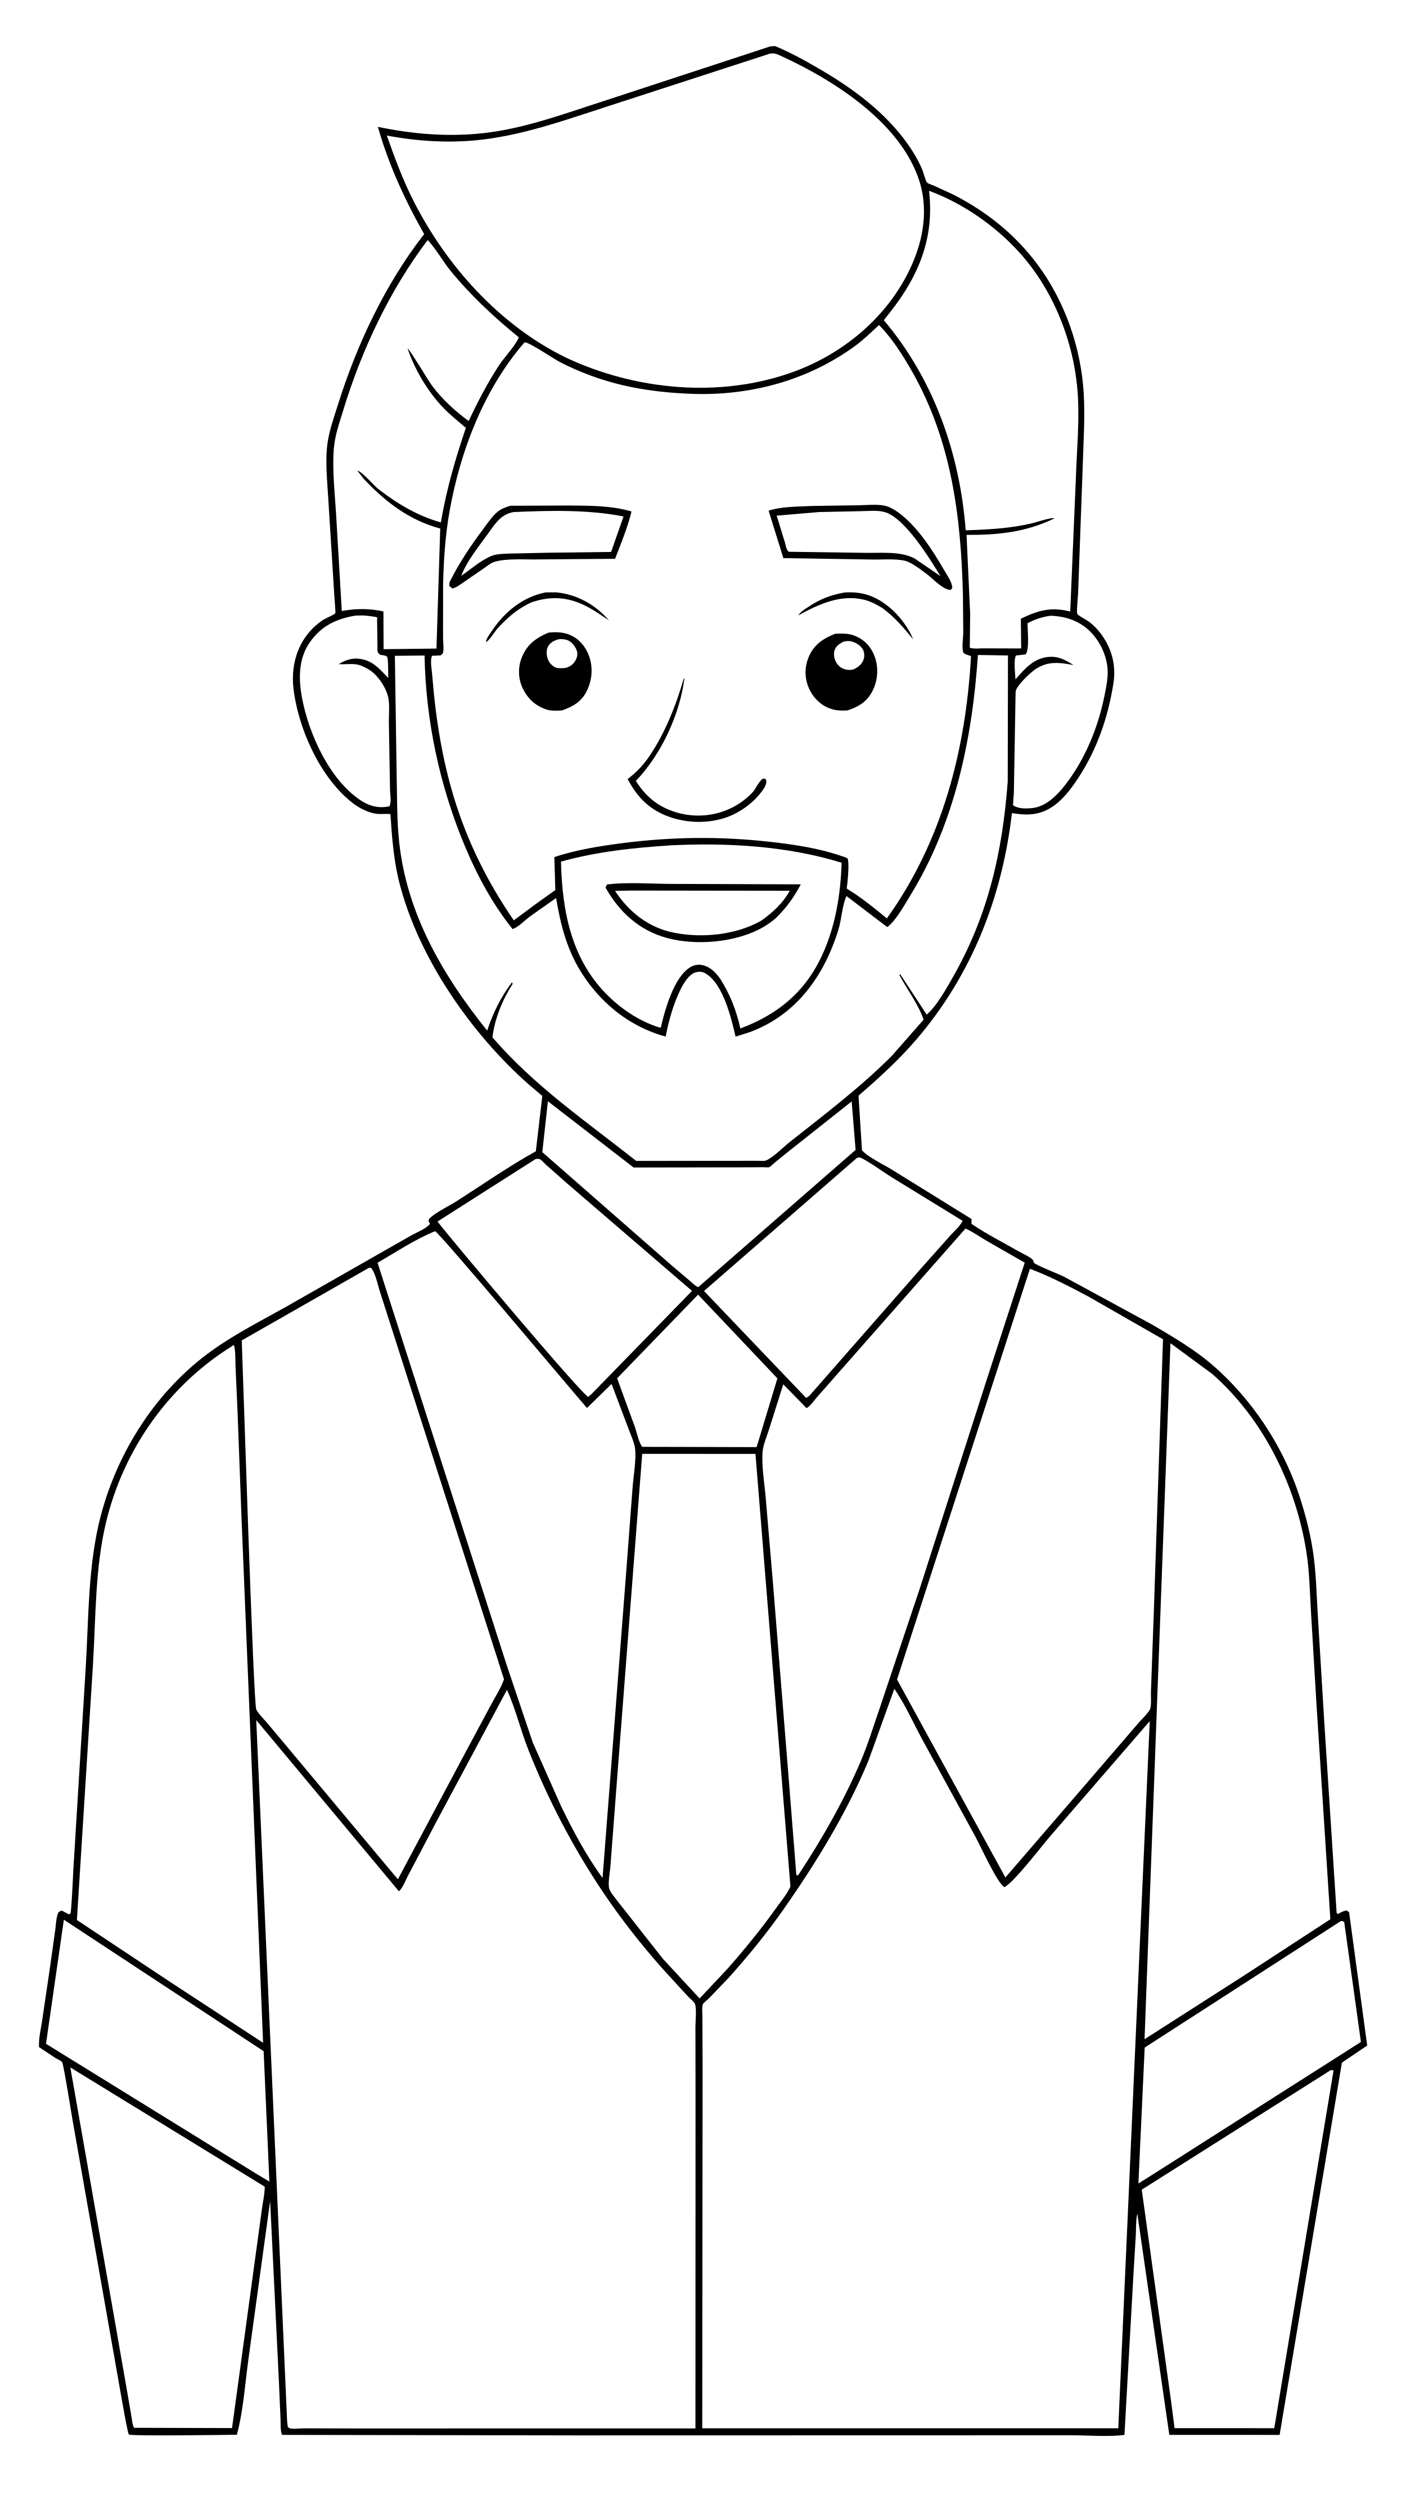 <svg version="1.1" xmlns="http://www.w3.org/2000/svg" style="display: block;" viewBox="0 0 1152 2048" width="1024" height="1820">
<path transform="translate(0,0)" fill="rgb(255,255,255)" d="M -0 -0 L 1152 0 L 1152 2048 L -0 2048 L -0 -0 z"/>
<path transform="translate(0,0)" fill="rgb(0,0,0)" d="M 630.987 38.06 L 635 37.724 C 647.407 42.835 659.294 49.454 670.895 56.167 C 698.518 72.152 725.368 91.873 743.951 118.224 C 748.531 124.718 752.561 131.664 755.719 138.963 C 756.699 141.228 758.24 147.978 759.562 149.438 C 760.639 150.629 764.041 151.594 765.625 152.249 L 780.933 159.302 C 808.457 173.322 831.944 192.103 850.393 216.996 C 872.553 246.897 885.65 284.41 887.969 321.5 C 889.268 342.282 887.672 363.568 887.104 384.397 L 883.435 485.412 C 883.346 487.616 882.01 501.724 882.711 502.82 C 883.773 504.479 890.082 507.642 892 509.045 C 895.846 511.858 899.245 515.32 902.093 519.135 C 910.92 530.96 914.652 544.784 912.415 559.348 C 908.141 587.175 898.928 613.982 883.355 637.548 C 877.973 645.693 871.621 654.197 863.633 659.924 C 852.54 667.878 842.141 668.155 829.191 666.016 C 821.161 734.906 796.388 798.349 750.983 851.351 C 736.598 868.143 720.171 883.058 703.471 897.487 L 706.275 942.137 C 710.711 947.572 723.905 953.862 730.166 957.705 L 796.049 998.5 L 796.054 1002.5 C 808.021 1010.71 821.468 1017.44 834.07 1024.69 C 837.423 1026.62 843.474 1029.2 846.182 1031.84 C 846.743 1032.39 846.836 1033.9 847.38 1034.5 C 849.15 1036.44 867.82 1043.78 871.514 1045.6 L 944 1084.97 C 961.317 1095.17 978.719 1105.27 993.968 1118.49 C 1025.38 1145.72 1050.66 1183.58 1063.96 1223 C 1069.85 1240.47 1074.44 1258.28 1076.69 1276.59 C 1078.68 1292.73 1078.94 1309.43 1080.02 1325.67 L 1085.13 1410.16 L 1095.29 1567 L 1096.5 1567.88 C 1098.88 1566.27 1100.66 1565.4 1103.5 1564.9 L 1105.5 1566.37 L 1120.34 1675.56 L 1099.61 1689.58 L 1048.57 1994.51 L 958.162 1994.49 L 931.941 1813.24 C 930.658 1818.89 930.985 1825.58 930.684 1831.44 L 928.775 1862.89 L 921.398 1994.53 C 907.473 1996.27 891.735 1994.81 877.634 1994.82 L 783.033 1994.85 L 471.5 1994.91 L 231.019 1994.5 C 229.507 1990.89 229.939 1985.67 229.771 1981.78 L 228.49 1951.82 L 221.245 1803 L 203.501 1932.16 C 200.694 1952.53 199.266 1974.65 194 1994.37 C 184.349 1994.51 108.809 1995.59 105.492 1994.22 C 104.564 1993.83 99.632 1965.12 99.073 1962.1 L 59.531 1737.86 C 58.623 1732.71 51.895 1690.43 50.759 1689.09 C 49.854 1688.02 46.623 1686.58 45.325 1685.79 L 31.868 1676.87 C 31.398 1670.09 33.326 1662.41 34.309 1655.64 L 40.716 1612.34 L 45.06 1581.48 C 45.658 1577.26 45.811 1571.52 47.268 1567.57 C 47.961 1565.69 48.813 1565.72 50.5 1565.02 L 56 1567.95 C 56.51 1567.82 57.196 1567.96 57.53 1567.56 C 58.419 1566.47 59.784 1535.1 59.948 1531.69 L 70.033 1367.22 C 72.616 1325.79 71.808 1282.27 82.359 1241.95 C 96.364 1188.43 128.434 1138.54 173.628 1106.24 C 192.797 1092.53 214.954 1081.31 235.499 1069.77 L 310.566 1026.97 L 337.391 1011.69 C 341.972 1009.16 349.099 1006.52 352.263 1002.5 L 350.968 1000 C 351.201 999.521 351.65 998.205 351.995 997.89 C 357.657 992.709 367.794 987.953 374.429 983.711 C 395.719 970.098 416.909 955.3 439.005 943.067 L 444.297 897.711 L 433.32 888.43 C 385.932 846.647 342.961 784.742 327.232 723.38 C 322.442 704.693 321.094 685.957 319.835 666.797 C 315.917 666.485 311.963 667.064 308.058 666.558 C 301.708 665.734 294.275 661.909 289.202 658.028 C 262.53 637.625 244.434 597.151 240.429 564.502 C 237.679 542.094 245.576 520.262 264.95 507.59 C 266.616 506.5 273.883 503.489 274.628 502.374 C 275.055 501.735 274.046 491.178 273.965 489.651 L 268.915 408.851 C 268.095 394.17 266.204 377.531 268.278 362.969 C 269.792 352.338 273.708 341.336 276.932 331.115 C 292.507 281.731 315.614 232.709 347.472 191.752 C 331.422 163.31 318.553 135.394 309.542 103.913 C 338.287 109.914 367.489 112.324 396.757 108.981 C 430.841 105.087 463.626 92.679 496.087 82.293 L 630.987 38.06 z"/>
<path transform="translate(0,0)" fill="rgb(255,255,255)" d="M 291.019 504.276 L 296.8 504.106 C 298.467 504.15 307.963 505.01 308.878 505.825 C 309.265 506.171 308.886 506.864 308.891 507.384 L 309.196 527.929 C 309.25 529.38 308.999 533.203 309.5 534.329 C 309.752 534.896 311.021 535.909 311.5 536.406 C 313.123 536.645 315.863 536.761 317.047 537.913 C 318.182 539.018 317.976 552.924 318.04 555.348 C 312.063 549.184 306.434 542.318 297.727 540.249 C 289.955 538.402 284.038 540.002 277.401 544.025 C 283.711 544.485 290.33 542.816 296.305 545.465 C 300.178 547.182 303.442 548.881 306.551 551.835 C 311.413 556.455 315.957 563.438 317.743 570.004 C 319.478 576.384 318.441 585.591 318.558 592.405 L 319.517 647.5 C 319.681 651.01 320.796 657.588 318.963 660.5 C 309.87 662.319 302.519 660.38 294.905 655.236 C 269.565 638.115 252.843 600.825 247.37 571.595 C 244.497 556.255 244.363 539.605 253.659 526.291 C 263.183 512.652 275.075 507.067 291.019 504.276 z"/>
<path transform="translate(0,0)" fill="rgb(255,255,255)" d="M 860.797 504.356 C 871.277 504.68 881.2 507.473 889.616 514.017 C 899.417 521.638 906.053 534.295 907.462 546.566 C 908.303 553.882 906.567 562.153 905.144 569.344 C 899.948 595.591 889.225 621.972 872.671 643.164 C 866.164 651.494 856.98 660.75 845.983 661.898 C 841.066 662.411 834.022 662.674 830.052 659.5 L 830.77 649.227 L 832.204 566.562 C 832.849 561.585 844.215 551.093 848.097 548.415 C 858.394 541.314 868.014 542.599 879.641 544.766 C 872.982 540.653 867.567 537.409 859.374 538.087 C 847.092 539.102 839.605 547.846 832.074 556.508 C 831.916 552.06 830.38 540.484 832.5 536.954 L 840.5 535.981 C 843.676 531.477 841.96 516.549 841.981 510.481 C 848.311 507.169 853.716 505.433 860.797 504.356 z"/>
<path transform="translate(0,0)" fill="rgb(255,255,255)" d="M 571.976 1060.49 L 636.976 1129.07 L 619.939 1185.39 L 572.5 1185.26 L 526.256 1185.16 C 523.644 1182.45 521.652 1173.13 520.269 1169.13 L 505.609 1129.02 L 571.976 1060.49 z"/>
<path transform="translate(0,0)" fill="rgb(255,255,255)" d="M 448.888 902.083 L 519.121 956.333 L 610.781 956.188 L 625.406 956.092 C 626.556 956.084 629.32 956.44 630.235 956.057 C 631.536 955.513 633.628 953.264 634.777 952.326 L 647.097 942.394 L 697.832 902.225 L 701.07 941.938 L 668.063 970.69 L 572.126 1054.33 C 569.597 1053.47 567.281 1050.92 565.222 1049.19 L 550.569 1036.77 L 444.311 943.765 L 448.888 902.083 z"/>
<path transform="translate(0,0)" fill="rgb(255,255,255)" d="M 52.2 1572.5 L 215.924 1680.21 L 220.631 1787.01 L 210.979 1781.25 L 37.561 1674.15 L 52.2 1572.5 z"/>
<path transform="translate(0,0)" fill="rgb(255,255,255)" d="M 1098.94 1573.5 C 1100.16 1573.56 1100.48 1573.81 1101.5 1574.42 L 1115.19 1672.65 L 942.416 1782.57 L 932.823 1788.57 L 937.988 1677.22 L 1098.94 1573.5 z"/>
<path transform="translate(0,0)" fill="rgb(255,255,255)" d="M 438.67 949.5 C 439.198 949.363 439.405 949.287 440.001 949.258 C 440.459 949.235 441.88 949.376 442.219 949.5 C 443.454 949.952 446.018 952.92 447.208 953.987 L 464.292 969.085 L 566.991 1057.42 L 484.5 1142.05 L 482 1144.22 C 477.25 1143.21 369.242 1014.77 358.408 1000.61 L 438.67 949.5 z"/>
<path transform="translate(0,0)" fill="rgb(255,255,255)" d="M 702.122 948.5 L 702.736 948.274 C 703.912 947.987 705.043 948.187 706.105 948.738 C 714.633 953.17 722.786 959.459 730.988 964.554 L 788.717 999.98 C 787.277 1003.8 782.196 1008.12 779.453 1011.19 L 753.77 1040.03 L 663.035 1143.5 L 660.5 1145.07 L 576.819 1057.5 L 702.122 948.5 z"/>
<path transform="translate(0,0)" fill="rgb(255,255,255)" d="M 549.899 692.43 C 596.138 690.179 645.236 692.978 689.594 706.684 C 688.818 732.321 684.615 758.356 673.909 781.86 C 660.002 812.393 637.491 830.878 606.635 842.466 C 603.328 827.824 598.302 814.669 590.243 801.965 C 586.554 796.837 582.597 792.419 576.305 790.711 C 572.68 789.727 568.765 790.33 565.546 792.281 C 552.233 800.347 544.843 826.857 541.445 841.57 L 540.644 841.783 C 524.958 836.906 510.948 827.91 499.109 816.559 C 468.206 786.93 460.588 746.816 459.601 705.784 C 488.884 697.57 519.638 694.385 549.899 692.43 z"/>
<path transform="translate(0,0)" fill="rgb(0,0,0)" d="M 497.34 724.5 C 514.478 722.384 533.895 724.051 551.269 724.039 L 656.136 724.397 C 650.429 735.154 644.702 743.161 636.025 751.711 C 632.684 754.786 628.781 757.47 624.834 759.715 C 602.966 772.153 570.052 774.875 545.994 768.198 C 523.594 761.981 507.264 746.953 496.096 727.016 L 497.34 724.5 z"/>
<path transform="translate(0,0)" fill="rgb(255,255,255)" d="M 517.247 729.49 L 647.077 729.653 C 641.438 739.953 633.106 747.467 623.682 754.199 C 603.007 765.877 575.35 768.639 552.225 764.013 C 531.352 759.837 515.457 747.235 503.906 729.751 L 517.247 729.49 z"/>
<path transform="translate(0,0)" fill="rgb(255,255,255)" d="M 350.355 196.621 C 357.395 204.045 362.793 214.176 369.407 222.199 C 386.24 242.615 404.626 259.662 425.068 276.336 C 421.887 283.839 413.384 292.262 408.73 299.393 C 399.178 314.03 391.399 329.132 383.908 344.865 C 372.403 336.322 362.788 327.629 354.08 316.114 C 350.482 311.356 335.89 286.454 333.899 285.5 C 339.649 302.516 350.228 320.378 362.597 333.445 C 368.519 339.701 375.166 344.878 381.671 350.483 C 372.907 376.217 365.706 401.045 361.191 427.947 C 342.241 422.616 325.791 412.824 310.257 400.874 C 306.295 397.826 296.473 386.081 292.705 385.5 L 297.742 392.012 C 315.554 410.988 335.222 426.174 360.65 432.959 L 357.561 531.264 L 314.222 531.769 L 314.108 500.847 C 302.381 498.268 291.712 498.413 279.974 500.494 L 275.245 420.315 C 274.196 403.082 272.07 384.442 273.463 367.282 C 274.335 356.546 278.037 346.279 281.164 336.044 C 296.243 286.684 319.164 237.863 350.355 196.621 z"/>
<path transform="translate(0,0)" fill="rgb(255,255,255)" d="M 1090.79 1695.5 L 1092.77 1696.05 L 1044.18 1989.01 L 962.475 1988.99 L 959.777 1968.2 L 935.573 1793.64 L 1090.79 1695.5 z"/>
<path transform="translate(0,0)" fill="rgb(255,255,255)" d="M 57.505 1693.51 L 216.814 1791.17 C 216.852 1796.92 215.4 1803.22 214.585 1808.96 L 210.346 1839.97 L 193.532 1963.24 L 190.015 1988.92 L 109.718 1988.69 C 108.275 1985.99 108.058 1982.22 107.538 1979.2 L 104.124 1959.35 L 91.067 1884.64 L 57.505 1693.51 z"/>
<path transform="translate(0,0)" fill="rgb(255,255,255)" d="M 761.228 156.304 C 788.908 166.401 815.556 185.008 835.266 206.784 C 864.376 238.946 881.399 283.584 883.357 326.803 C 884.327 348.199 882.282 370.439 881.57 391.903 L 876.961 500.932 C 861.387 496.942 850.671 499.889 836.476 506.853 L 836.768 531.17 L 805.927 531.086 C 802.652 531.072 797.546 531.731 794.644 530.508 L 794.945 502.698 L 791.989 438.152 C 817.908 438.248 840.293 436.064 863.966 424.663 C 862.485 423.382 849.313 427.712 846.535 428.399 C 828.39 432.884 809.893 433.747 791.304 434.412 C 786.546 371.736 765.076 310.449 724.154 262.278 L 729.246 255.866 C 752.774 225.995 765.809 194.891 761.228 156.304 z"/>
<path transform="translate(0,0)" fill="rgb(255,255,255)" d="M 356.393 1008.5 C 359.886 1009.5 468.546 1139.18 480.917 1153.33 L 501.076 1133.65 L 515.024 1170.54 C 516.841 1175.57 519.918 1181.86 520.386 1187.11 C 521.268 1197 519.032 1208.71 518.276 1218.66 L 512.985 1288.62 L 493.682 1538.3 C 480.427 1520.21 469.212 1499.21 459.484 1479.03 L 436.464 1427.26 L 414.881 1363.23 L 384.205 1267.67 L 309.289 1034.36 C 324.454 1025.62 340.183 1015.09 356.393 1008.5 z"/>
<path transform="translate(0,0)" fill="rgb(255,255,255)" d="M 526.182 1190.89 L 618.997 1190.95 L 647.643 1545.24 C 645.284 1551.03 640.469 1556.6 636.853 1561.7 C 624.306 1579.4 610.647 1596.09 596.336 1612.39 L 573.22 1636.99 L 543.288 1604.7 L 506.668 1558.19 C 504.619 1555.33 499.806 1550.06 499.075 1546.76 C 498.01 1541.94 499.781 1533.68 500.127 1528.61 L 505.457 1458.9 L 526.182 1190.89 z"/>
<path transform="translate(0,0)" fill="rgb(255,255,255)" d="M 791.126 1006.34 C 797.003 1008.93 802.848 1013.13 808.431 1016.38 L 839.667 1034.31 L 808.018 1131.71 L 753.94 1300.36 L 720.997 1398.71 C 715.846 1413.44 711.305 1428.66 705.16 1442.99 C 691.343 1475.22 673.74 1506.04 654.5 1535.3 L 653.727 1536.2 L 652.5 1535.83 L 645.759 1450.91 L 633.204 1295.16 L 627.34 1226.19 C 626.318 1214.28 623.906 1200.99 624.852 1189.15 C 625.32 1183.29 628.261 1176.84 630.007 1171.21 L 641.777 1133.93 L 660.862 1153.44 C 663.757 1152.09 667.069 1147.17 669.218 1144.7 L 689.074 1122.13 L 791.126 1006.34 z"/>
<path transform="translate(0,0)" fill="rgb(255,255,255)" d="M 959.104 1100.28 L 993.309 1125.43 C 1035.39 1162.33 1062.22 1217.21 1070.64 1272.14 C 1072.98 1287.45 1073.28 1303.56 1074.19 1319.02 L 1078.73 1395.32 L 1090.14 1572.13 L 1017.96 1619.15 L 937.866 1670.4 L 959.104 1100.28 z"/>
<path transform="translate(0,0)" fill="rgb(255,255,255)" d="M 191.556 1101.73 C 193.074 1107 192.632 1114.15 192.898 1119.65 L 194.552 1156.7 L 197.916 1246.56 L 215.48 1673.32 L 137.763 1622.46 L 62.883 1572.75 L 76.055 1363.41 C 78.408 1324.86 77.701 1284.68 86.761 1247 C 101.255 1186.73 138.728 1133.97 191.556 1101.73 z"/>
<path transform="translate(0,0)" fill="rgb(255,255,255)" d="M 323.475 537.206 L 347.811 536.938 C 348.696 590.126 360.269 644.014 380.808 693 C 390.894 717.056 403.539 740.659 419.959 761.035 C 424.558 759.52 429.812 754.045 433.704 751.044 L 455.607 735.595 C 459.002 755.736 463.577 774.704 473.888 792.572 C 489.585 819.773 514.864 840.885 545.409 849.092 C 547.874 836.204 551.733 822.254 557.601 810.467 C 560.02 805.609 564.334 798.131 569.939 796.5 C 572.93 795.63 575.58 795.866 578.276 797.5 C 592.658 806.221 599.129 833.894 602.703 849.143 L 614.537 845.388 C 652.705 831.172 675.248 799.335 686.962 761.591 C 689.646 752.939 689.975 741.882 693.589 733.997 L 726.873 759.312 C 727.385 759.095 727.485 759.088 727.978 758.675 C 734.732 753.015 741.435 740.761 746.12 733.122 C 782.442 673.898 796.703 604.999 801.304 536.527 L 825.936 536.91 L 825.743 640.244 C 821.389 697.843 809.739 749.706 780.806 800.391 C 775.323 809.995 767.584 824.015 759.335 831.115 L 737.688 798.143 L 736.878 798.5 C 743.105 810.18 752.604 822.846 756.809 835.209 L 730.767 864.871 C 704.682 890.979 675.501 912.966 646.633 935.833 C 641.524 939.88 633.371 948.324 627.524 950.614 C 625.876 951.26 622.86 950.819 621.037 950.823 L 604.49 950.858 L 521.252 950.934 C 480.399 918.681 437.62 889.493 403.438 849.7 C 405.316 834.337 411.626 818.939 419.976 806 L 419.5 804.567 C 410.221 816.838 403.983 829.657 399.108 844.208 C 362.746 798.915 333.453 748.807 327.038 690.119 C 325.026 671.709 325.353 652.706 324.932 634.183 L 323.475 537.206 z"/>
<path transform="translate(0,0)" fill="rgb(255,255,255)" d="M 302.262 1038.5 L 303.969 1038.6 C 307.757 1043.27 309.299 1052.19 311.244 1058.07 L 327.52 1108.88 L 412.931 1375.6 C 410.217 1383.09 405.564 1390.28 401.777 1397.33 L 381.034 1436 L 325.947 1539.38 L 317.794 1529.7 L 238.178 1434.44 L 219.03 1411.61 C 216.211 1408.25 211.937 1404.17 209.908 1400.41 C 207.521 1395.98 199.116 1126.69 197.987 1097.96 L 302.262 1038.5 z"/>
<path transform="translate(0,0)" fill="rgb(255,255,255)" d="M 843.929 1039.32 C 860.284 1045.44 876.181 1053.74 891.604 1061.9 L 952.993 1097.05 L 945.358 1323.5 L 943.117 1385.41 C 942.963 1388.78 943.635 1397.07 942.435 1399.95 C 941.122 1403.11 935.541 1408.24 933.164 1411.06 L 897.027 1453 L 832.956 1527.34 L 823.826 1537.88 L 735.011 1375.73 L 843.929 1039.32 z"/>
<path transform="translate(0,0)" fill="rgb(255,255,255)" d="M 630.5 44.049 C 634.235 43.15 636.896 44.425 640.231 45.956 C 682.794 65.498 735.212 98.891 752.043 144.565 C 761.238 169.515 757.109 195.531 746.183 219.106 C 727.57 259.264 691.465 289.528 650.174 304.563 C 590.238 326.388 520.822 319.737 463.713 292.958 C 409.519 266.487 366.135 218.254 338.975 165.021 C 330.075 147.577 323.38 129.454 316.873 111.027 C 342.421 115.878 369.548 117.456 395.39 114.331 C 430.845 110.043 464.009 98.017 497.776 87.145 L 630.5 44.049 z"/>
<path transform="translate(0,0)" fill="rgb(255,255,255)" d="M 720.24 266.248 C 731.046 277.179 739.856 291.114 747.409 304.423 C 779.66 361.247 787.355 422.643 789.016 486.872 L 789.305 518.292 C 789.24 522.243 788.001 530.753 789.275 534.262 C 789.94 536.093 793.822 536.55 795.658 537.5 C 791.326 614.565 772.113 688.96 726.683 752.311 C 718.269 745.343 709.597 738.324 700.555 732.174 C 699.945 731.76 693.912 727.974 693.9 727.931 C 693.682 727.185 694.26 724.344 694.334 723.433 C 694.651 719.5 696.126 705.979 694.279 702.881 C 673.609 695.183 652.062 691.893 630.234 689.482 C 589.608 684.994 550.076 685.437 509.521 690.703 C 490.969 693.112 471.941 696.128 454.165 702.089 L 454.967 729.071 L 440.552 739.365 L 420.919 753.882 C 399.457 722.7 382.955 689.563 371.887 653.287 C 361.955 620.729 356.757 586.954 354.094 553.065 C 353.763 548.849 352.126 540.695 354 537.176 L 361 536.846 C 361.33 536.522 362.779 535.33 362.879 535 C 363.794 531.96 362.953 525.919 362.967 522.513 L 362.991 478.606 C 363.419 458.944 364.894 437.491 368.399 418.117 C 377.313 368.845 396.655 318.507 429.798 280.363 C 434.119 280.582 453.095 293.617 458.578 296.485 C 466.852 300.812 475.394 304.484 484.152 307.714 C 510.496 317.428 537.163 321.363 565.081 322.545 C 613.744 324.606 661.535 312.038 701.016 283.098 C 707.821 278.11 714.027 271.957 720.24 266.248 z"/>
<path transform="translate(0,0)" fill="rgb(0,0,0)" d="M 692.211 485.314 C 699.653 484.868 706.958 485.58 713.926 488.39 C 728.977 494.46 742.166 508.995 748.284 523.772 C 740.323 514.03 733.142 505.571 722.96 498.021 C 718.806 495.626 714.675 493.219 710.05 491.845 C 690.162 485.94 671.205 494.68 654.083 504.122 L 654.707 503.215 C 656.465 500.828 659.678 498.906 662.109 497.27 C 671.724 490.798 680.749 487.254 692.211 485.314 z"/>
<path transform="translate(0,0)" fill="rgb(0,0,0)" d="M 447.041 485.265 L 455.318 485.194 C 472.278 486.59 488.028 495.394 498.958 508.235 C 492.513 503.941 486.183 499.389 479.198 495.995 C 464.306 488.758 450.769 488.152 435.138 493.497 C 428.659 496.588 422.628 500.449 417.263 505.235 C 413.558 508.539 409.872 512.09 406.686 515.898 C 404.722 518.245 400.763 524.853 398.167 525.914 C 398.174 523.348 401.343 519.256 402.842 517 C 413.322 501.221 428.22 488.966 447.041 485.265 z"/>
<path transform="translate(0,0)" fill="rgb(0,0,0)" d="M 560.321 555.5 L 560.714 556 C 556.926 585.444 541.529 618.375 520.955 639.681 C 528.85 652.222 539.019 660.73 553.22 665.169 C 575.55 672.149 600.071 666.393 616.329 649.337 C 619.559 645.949 621.668 639.666 625.5 637.635 L 627.5 638.308 C 628.479 641.179 627.556 642.245 626.476 644.973 C 620.799 653.885 612.994 660.615 603.811 665.698 C 588.723 674.049 569.042 675.195 552.656 670.479 C 535.4 665.513 524.074 655.889 515.521 640.424 C 515.319 640.058 514.264 638.411 514.292 638.169 C 514.293 638.161 518.106 635.033 518.623 634.589 C 524.037 629.94 528.345 624.893 532.328 618.997 C 545.039 600.181 554.063 577.284 560.321 555.5 z"/>
<path transform="translate(0,0)" fill="rgb(0,0,0)" d="M 684.274 519.13 C 690.723 518.864 695.994 518.651 702 521.474 C 709.369 524.937 714.323 530.834 716.936 538.5 C 720.012 547.527 719.2 557.483 714.916 566 C 710.521 574.736 703.385 579.018 694.407 581.931 C 689.079 582.206 684.834 582.119 679.781 580.262 C 672.019 577.41 665.977 571.045 662.701 563.525 C 659.224 555.546 659.178 546.558 662.49 538.5 C 666.797 528.019 674.249 523.213 684.274 519.13 z"/>
<path transform="translate(0,0)" fill="rgb(255,255,255)" d="M 691.415 525.5 C 693.666 525.103 695.72 524.859 697.961 525.482 C 701.568 526.485 705.465 528.903 707.191 532.345 C 708.304 534.565 708.451 537.68 707.66 540.014 C 706.285 544.072 703.24 546.52 699.5 548.24 C 697.178 549 695.109 548.896 692.762 548.354 C 689.455 547.59 686.843 545.522 685.166 542.584 C 683.555 539.762 682.771 535.682 683.855 532.557 C 685.091 528.996 688.168 526.998 691.415 525.5 z"/>
<path transform="translate(0,0)" fill="rgb(0,0,0)" d="M 449.323 518.217 C 455.828 517.541 461.713 517.679 467.724 520.423 C 474.851 523.677 479.995 530.059 482.608 537.35 C 486.048 546.948 485.143 557.267 480.591 566.334 C 476.263 574.954 469.149 578.911 460.478 581.907 C 456.097 582.195 451.363 582.516 447.174 581.018 C 438.116 577.779 431.997 571.914 427.987 563.225 C 424.521 555.713 424.33 546.685 427.323 538.984 C 431.6 527.978 438.833 522.744 449.323 518.217 z"/>
<path transform="translate(0,0)" fill="rgb(255,255,255)" d="M 458.49 523.5 C 460.884 523.503 463.299 523.605 465.508 524.635 C 468.564 526.06 471.306 529.475 472.453 532.606 C 473.432 535.281 473.054 537.882 471.821 540.372 C 469.977 544.095 467.367 545.875 463.5 547.115 C 460.973 547.355 457.158 547.71 454.835 546.6 C 451.992 545.242 449.677 542.47 448.672 539.519 C 447.726 536.742 447.464 532.212 448.964 529.599 C 451.06 525.948 454.569 524.321 458.49 523.5 z"/>
<path transform="translate(0,0)" fill="rgb(0,0,0)" d="M 665.783 414.442 L 703.316 413.878 C 710.17 413.807 718.514 412.814 725.17 414.286 C 728.986 415.13 733.323 417.741 736.414 420.035 C 751.746 431.416 763.881 450.248 773.396 466.625 C 775.848 470.846 779.649 475.981 780.272 480.877 C 780.404 481.913 779.63 482.398 779.019 483.185 C 773.622 483.652 764.573 474.401 760.384 470.989 C 755.795 467.51 746.988 460.598 741.455 459.333 C 733.323 457.473 722.709 458.521 714.226 458.322 L 641.855 457.174 L 629.775 418.315 C 640.473 414.783 654.444 415.02 665.783 414.442 z"/>
<path transform="translate(0,0)" fill="rgb(255,255,255)" d="M 670.992 419.437 L 705.799 418.709 C 711.693 418.611 718.799 417.864 724.506 419.345 C 741.229 423.685 762.051 457.928 770.648 471.955 L 749.434 457.463 C 737.427 451.184 721.399 453.182 708.074 452.84 L 646.333 451.979 C 644.345 450.637 643.839 446.718 643.141 444.383 L 636.398 422.391 L 670.992 419.437 z"/>
<path transform="translate(0,0)" fill="rgb(0,0,0)" d="M 418.036 414.289 L 466.608 414.082 C 483.661 414.267 500.909 414.1 517.414 418.974 C 514.34 431.639 508.728 445.555 503.926 457.736 L 441.75 458.227 C 430.823 458.543 415.489 457.148 405.146 460.217 C 402.067 461.131 399.072 463.687 396.449 465.487 L 379.215 477.342 C 376.497 479.162 373.788 481.423 370.5 482.002 L 368.135 480 C 368.041 477.923 368.026 477.442 368.968 475.562 C 376.248 461.025 385.796 446.781 395.527 433.805 C 399.091 429.053 402.941 423.177 407.483 419.317 C 410.502 416.751 414.33 415.512 418.036 414.289 z"/>
<path transform="translate(0,0)" fill="rgb(255,255,255)" d="M 420.883 419.443 C 450.096 418.154 482.199 417.34 510.868 423.07 L 500.683 452.12 L 448.58 452.766 L 417.572 453.436 C 412.178 453.703 406.557 453.562 401.549 455.83 C 393.378 459.53 385.319 466.496 377.964 471.705 C 381.704 460.765 392.473 447.212 399.249 437.905 C 405.291 429.606 410.07 421.143 420.883 419.443 z"/>
<path transform="translate(0,0)" fill="rgb(255,255,255)" d="M 415.352 1384.19 C 422.431 1399.81 426.567 1417.37 432.912 1433.41 C 449.089 1474.31 469.525 1513.35 494.02 1549.86 C 508.819 1571.93 525.8 1593.45 543.441 1613.29 L 563.618 1635.27 C 564.804 1636.53 568.912 1639.96 569.398 1641.37 C 570.929 1645.8 569.776 1655.34 569.794 1660.32 L 569.88 1716.6 L 569.805 1989.2 L 290.216 1989.23 L 248.74 1989.14 C 245.999 1989.13 239.679 1989.92 237.5 1989.11 C 236.849 1988.86 236.31 1988.39 235.715 1988.03 L 235.166 1983.25 L 209.86 1408.99 L 326.766 1549.2 C 329.733 1546.88 332.478 1539.68 334.327 1536.26 L 358.796 1489.79 L 415.352 1384.19 z"/>
<path transform="translate(0,0)" fill="rgb(255,255,255)" d="M 732.792 1383.4 C 741.619 1395.96 748.478 1411.62 755.858 1425.16 L 799.321 1504.62 C 803.636 1512.68 817.368 1542.87 823 1545.79 C 830.266 1542.59 853.808 1511.94 860.149 1504.55 L 942.136 1409.83 L 916.34 1989.07 L 575.381 1989.12 L 575.677 1694.75 L 575.516 1652.27 C 575.553 1649.83 574.991 1644.08 575.811 1641.9 C 576.274 1640.68 579.786 1637.98 580.963 1636.81 L 596.998 1620.11 C 613.082 1602.19 628.273 1583.6 642.088 1563.88 C 668.72 1525.85 693.642 1485.27 711.561 1442.33 L 732.792 1383.4 z"/>
</svg>
